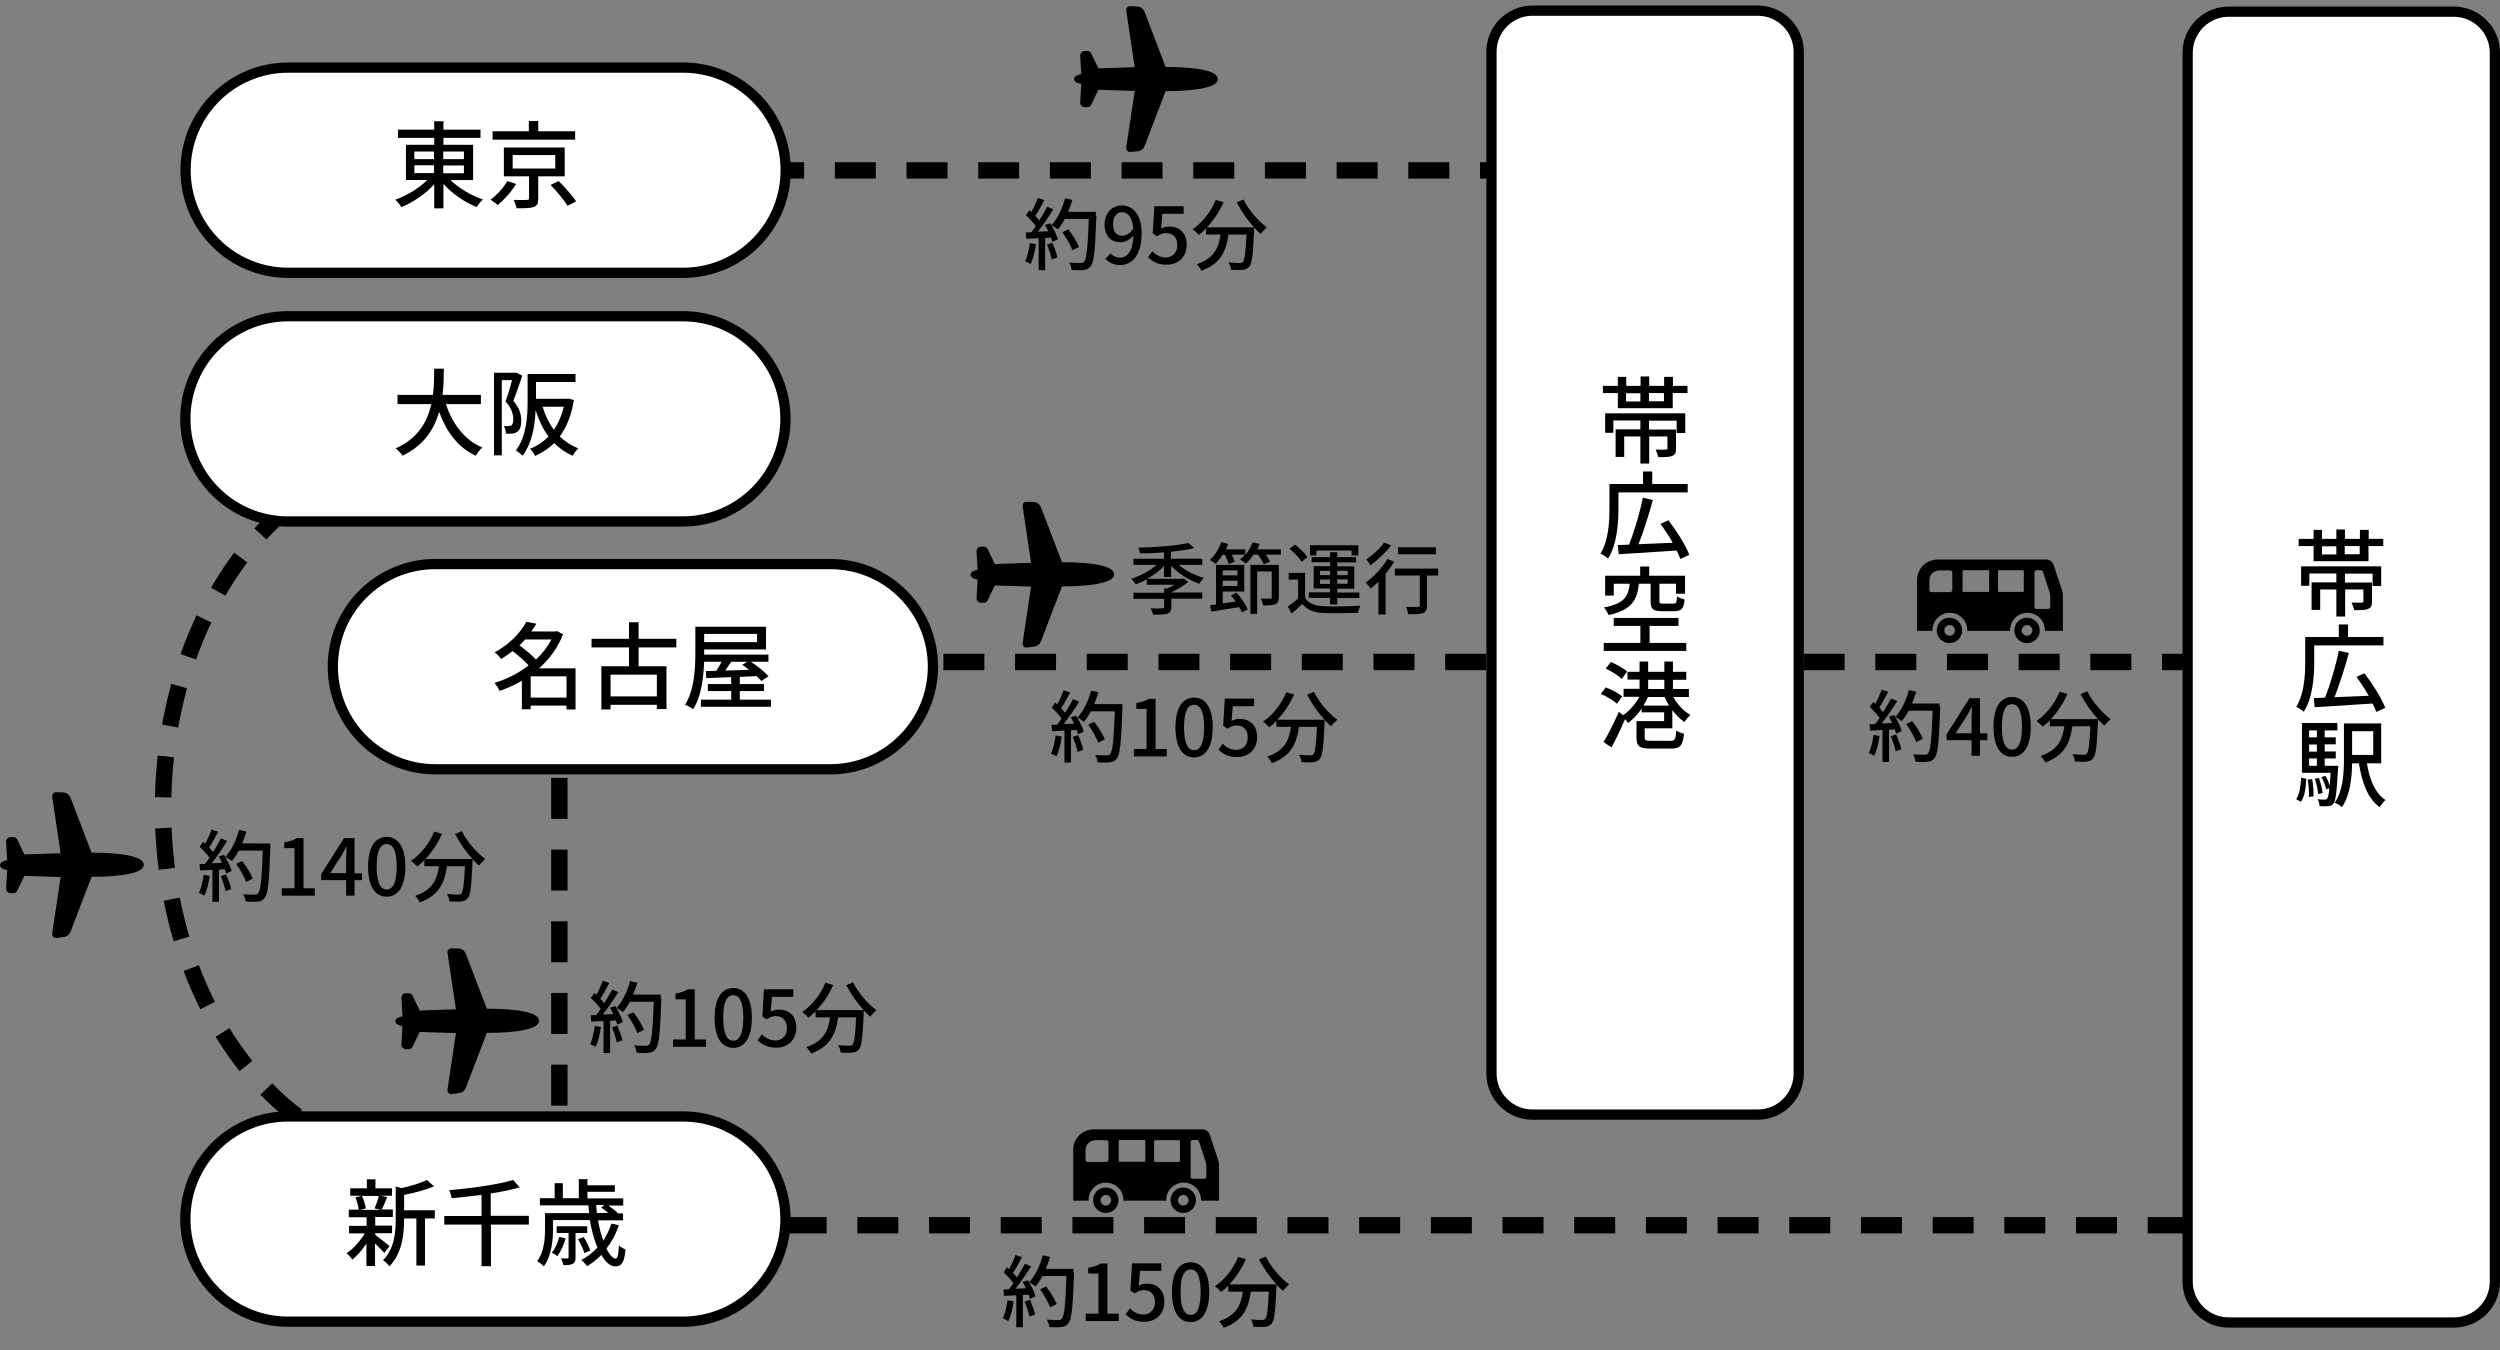 <svg xmlns="http://www.w3.org/2000/svg" xmlns:xlink="http://www.w3.org/1999/xlink" id="&#x30EC;&#x30A4;&#x30E4;&#x30FC;_1" x="0px" y="0px" width="1220.6px" height="659.3px" viewBox="0 0 1220.6 659.3" style="enable-background:new 0 0 1220.6 659.3;" xml:space="preserve"><rect x="0" y="0" width="1220.6" height="659.3" fill="#808080" stroke="none"/><style type="text/css">	.st0{fill:none;stroke:#000000;stroke-width:8;stroke-miterlimit:10;stroke-dasharray:20,15;}	.st1{clip-path:url(#SVGID_2_);fill:#FFFFFF;}	.st2{clip-path:url(#SVGID_2_);fill:none;stroke:#000000;stroke-width:5;stroke-miterlimit:10;}	.st3{clip-path:url(#SVGID_2_);fill:none;stroke:#000000;stroke-width:8;stroke-miterlimit:10;stroke-dasharray:20,15;}	.st4{clip-path:url(#SVGID_2_);}	.st5{clip-path:url(#SVGID_4_);}	.st6{clip-path:url(#SVGID_6_);}	.st7{clip-path:url(#SVGID_8_);}</style><line class="st0" x1="348.6" y1="598.2" x2="1126.6" y2="598.2"></line><line class="st0" x1="425.6" y1="323.2" x2="1141.6" y2="323.2"></line><g>	<defs>		<rect id="SVGID_1_" width="1220.6" height="659.3"></rect>	</defs>	<clipPath id="SVGID_2_">		<use xlink:href="#SVGID_1_" style="overflow:visible;"></use>	</clipPath>	<path class="st1" d="M1198.1,645.7h-110c-11,0-20-9-20-20v-600c0-11,9-20,20-20h110c11,0,20,9,20,20v600  C1218.1,636.8,1209.2,645.7,1198.1,645.7"></path>	<path class="st2" d="M1198.1,645.7h-110c-11,0-20-9-20-20v-600c0-11,9-20,20-20h110c11,0,20,9,20,20v600  C1218.1,636.8,1209.2,645.7,1198.1,645.7z"></path>	<line class="st3" x1="337.6" y1="83.2" x2="767.6" y2="83.2"></line>	<path class="st1" d="M333.5,133.2H140.7c-27.7,0-50.1-22.4-50.1-50.1v0C90.6,55.5,113,33,140.7,33h192.8  c27.7,0,50.1,22.4,50.1,50.1v0C383.6,110.8,361.2,133.2,333.5,133.2"></path>	<path class="st2" d="M333.5,133.2H140.7c-27.7,0-50.1-22.4-50.1-50.1v0C90.6,55.5,113,33,140.7,33h192.8  c27.7,0,50.1,22.4,50.1,50.1v0C383.6,110.8,361.2,133.2,333.5,133.2z"></path>	<path class="st1" d="M858.2,544.2h-110c-11,0-20-9-20-20v-499c0-11,9-20,20-20h110c11,0,20,9,20,20v499  C878.2,535.2,869.2,544.2,858.2,544.2"></path>	<path class="st2" d="M858.2,544.2h-110c-11,0-20-9-20-20v-499c0-11,9-20,20-20h110c11,0,20,9,20,20v499  C878.2,535.2,869.2,544.2,858.2,544.2z"></path>	<line class="st3" x1="273.1" y1="344.8" x2="273.1" y2="608.2"></line>	<path class="st1" d="M405.4,375.6H212.6c-27.7,0-50.1-22.4-50.1-50.1c0-27.7,22.4-50.1,50.1-50.1h192.8c27.7,0,50.1,22.4,50.1,50.1  C455.5,353.1,433,375.6,405.4,375.6"></path>	<path class="st2" d="M405.4,375.6H212.6c-27.7,0-50.1-22.4-50.1-50.1c0-27.7,22.4-50.1,50.1-50.1h192.8c27.7,0,50.1,22.4,50.1,50.1  C455.5,353.1,433,375.6,405.4,375.6z"></path>	<path class="st3" d="M206.1,223.2c-69.9,0-126.5,76.8-126.5,171.5s56.6,171.5,126.5,171.5c0.2,0,0.3,0,0.5,0"></path>	<path class="st1" d="M333.4,254.6H140.6c-27.7,0-50.1-22.4-50.1-50.1c0-27.7,22.4-50.1,50.1-50.1h192.8c27.7,0,50.1,22.4,50.1,50.1  C383.5,232.1,361,254.6,333.4,254.6"></path>	<path class="st2" d="M333.4,254.6H140.6c-27.7,0-50.1-22.4-50.1-50.1c0-27.7,22.4-50.1,50.1-50.1h192.8c27.7,0,50.1,22.4,50.1,50.1  C383.5,232.1,361,254.6,333.4,254.6z"></path>	<path class="st1" d="M333.4,645.3H140.6c-27.7,0-50.1-22.4-50.1-50.1c0-27.7,22.4-50.1,50.1-50.1h192.8c27.7,0,50.1,22.4,50.1,50.1  C383.5,622.9,361,645.3,333.4,645.3"></path>	<path class="st2" d="M333.4,645.3H140.6c-27.7,0-50.1-22.4-50.1-50.1c0-27.7,22.4-50.1,50.1-50.1h192.8c27.7,0,50.1,22.4,50.1,50.1  C383.5,622.9,361,645.3,333.4,645.3z"></path>	<path class="st4" d="M30.9,457.5c1.5-0.1,2.9-1,3.5-2.5l10.3-26.9c15.1,0,25.5-1.9,25.5-5.9s-10.4-5.9-25.5-5.9l-10.3-26.9  c-0.7-1.5-2-2.5-3.5-2.5l-3.6-0.1c-0.5,0-1.1,0.2-1.4,0.7c-0.4,0.5-0.5,1.1-0.4,1.6c0,0,3.1,21,4.1,27.5  c-11.4,0.3-17.7,0.6-17.7,0.6l-3.4-7.1c-0.3-0.8-1.1-1.4-2-1.4H5.2c-0.6,0-1.2,0.2-1.6,0.7c-0.4,0.4-0.6,1-0.6,1.6l0.5,9  c-2,0.3-3.5,1.2-3.5,2.4s1.5,2.1,3.5,2.4l-0.5,9c0,0.6,0.2,1.2,0.6,1.6c0.4,0.4,1,0.7,1.6,0.7h1.3c0.9,0,1.7-0.6,2-1.4l3.4-7.1  c0,0,6.3,0.3,17.7,0.6c-1,6.4-4.1,27.5-4.1,27.5c-0.1,0.6,0.1,1.2,0.4,1.6c0.4,0.5,0.9,0.7,1.4,0.7L30.9,457.5z"></path>	<path class="st4" d="M223.9,533.7c1.5-0.1,2.9-1,3.5-2.5l10.3-26.9c15.1,0,25.5-1.9,25.5-5.9c0-4.1-10.4-5.9-25.5-5.9l-10.3-26.9  c-0.7-1.5-2-2.5-3.5-2.5l-3.6-0.1c-0.5,0-1.1,0.2-1.4,0.7c-0.4,0.5-0.5,1.1-0.4,1.6c0,0,3.1,21,4.1,27.5  c-11.4,0.3-17.7,0.6-17.7,0.6l-3.4-7.1c-0.3-0.8-1.1-1.4-2-1.4h-1.3c-0.6,0-1.2,0.2-1.6,0.7c-0.4,0.4-0.6,1-0.6,1.6l0.5,9  c-2,0.3-3.5,1.2-3.5,2.4c0,1.1,1.5,2.1,3.5,2.4l-0.5,9c0,0.6,0.2,1.2,0.6,1.6c0.4,0.4,1,0.7,1.6,0.7h1.3c0.9,0,1.7-0.6,2-1.4  l3.4-7.1c0,0,6.3,0.3,17.7,0.6c-1,6.4-4.1,27.5-4.1,27.5c-0.1,0.6,0.1,1.2,0.4,1.6c0.4,0.5,0.9,0.7,1.4,0.7L223.9,533.7z"></path>	<path class="st4" d="M504.7,315.7c1.5-0.1,2.9-1,3.5-2.5l10.3-26.9c15.1,0,25.5-1.9,25.5-5.9c0-4.1-10.4-5.9-25.5-5.9l-10.3-26.9  c-0.7-1.5-2-2.5-3.5-2.5l-3.6-0.1c-0.5,0-1.1,0.2-1.4,0.7c-0.4,0.5-0.5,1.1-0.4,1.6c0,0,3.1,21,4.1,27.5  c-11.4,0.3-17.7,0.6-17.7,0.6l-3.4-7.1c-0.3-0.8-1.1-1.4-2-1.4H479c-0.6,0-1.2,0.2-1.6,0.7c-0.4,0.4-0.6,1-0.6,1.6l0.5,9  c-2,0.3-3.5,1.2-3.5,2.4c0,1.1,1.5,2.1,3.5,2.4l-0.5,9c0,0.6,0.2,1.2,0.6,1.6c0.4,0.4,1,0.7,1.6,0.7h1.3c0.9,0,1.7-0.6,2-1.4  l3.4-7.1c0,0,6.3,0.3,17.7,0.6c-1,6.4-4.1,27.5-4.1,27.5c-0.1,0.6,0.1,1.2,0.4,1.6c0.4,0.5,0.9,0.7,1.4,0.7L504.7,315.7z"></path>	<path class="st4" d="M555.3,73.9c1.5-0.1,2.9-1,3.5-2.5l10.3-26.9c15.1,0,25.5-1.9,25.5-5.9c0-4.1-10.4-5.9-25.5-5.9L558.8,5.7  c-0.7-1.5-2-2.5-3.5-2.5L551.7,3c-0.5,0-1.1,0.2-1.4,0.7c-0.4,0.5-0.5,1.1-0.4,1.6c0,0,3.1,21,4.1,27.5  c-11.4,0.3-17.7,0.6-17.7,0.6l-3.4-7.1c-0.3-0.8-1.1-1.4-2-1.4h-1.3c-0.6,0-1.2,0.2-1.6,0.7c-0.4,0.4-0.6,1-0.6,1.6l0.5,9  c-2,0.3-3.5,1.2-3.5,2.4c0,1.1,1.5,2.1,3.5,2.4l-0.5,9c0,0.6,0.2,1.2,0.6,1.6c0.4,0.4,1,0.7,1.6,0.7h1.3c0.9,0,1.7-0.5,2-1.4  l3.4-7.1c0,0,6.3,0.3,17.7,0.6c-1,6.4-4.1,27.5-4.1,27.5c-0.1,0.6,0.1,1.2,0.4,1.6c0.4,0.5,0.9,0.7,1.4,0.7L555.3,73.9z"></path></g><g>	<path d="M505.8,119.2c-0.5,3.6-1.4,7.3-2.6,9.7c-0.6-0.4-2-1.1-2.7-1.3c1.1-2.3,1.9-5.7,2.3-8.9L505.8,119.2z M512.8,109  c1.6,2.5,3.1,5.7,3.7,7.8l-2.7,1.3c-0.2-0.6-0.4-1.3-0.7-2.1l-2.8,0.2v15.7h-3.2v-15.6c-2.2,0.1-4.2,0.2-6,0.3l-0.3-3.1l2.7-0.1  c0.7-0.9,1.5-1.9,2.2-3c-1.2-1.7-3.1-3.7-4.8-5.4l1.7-2.4c0.3,0.3,0.7,0.6,1,0.9c1.2-2.1,2.4-4.9,3.1-6.9l3.2,1.1  c-1.4,2.6-3,5.6-4.4,7.7c0.7,0.8,1.4,1.5,1.9,2.2c1.5-2.3,2.9-4.7,3.9-6.7l3,1.3c-2.2,3.5-5,7.7-7.6,10.9l5.1-0.2  c-0.5-1.1-1-2.1-1.6-3.1L512.8,109z M513.8,118.5c1,2.3,2.1,5.3,2.5,7.2l-2.8,1c-0.3-2-1.4-5-2.3-7.3L513.8,118.5z M535.3,105.2  c-0.6,16.9-1.1,22.8-2.8,24.8c-0.9,1.3-1.9,1.6-3.4,1.8c-1.3,0.2-3.6,0.2-5.9,0c-0.1-1-0.5-2.6-1.2-3.6c2.5,0.2,4.8,0.2,5.7,0.2  c0.8,0,1.2-0.2,1.6-0.6c1.2-1.2,1.8-6.9,2.3-20.9h-11.7c-1,1.9-2.2,3.7-3.4,5.1c-0.7-0.6-2.3-1.6-3.1-2.1c2.9-3.1,5.3-8.1,6.6-13.1  l3.6,0.8c-0.6,2-1.3,4-2.1,5.8h13.5V105.2z M523.6,122.2c-0.8-2.3-2.9-6-4.9-8.8l2.9-1.4c2.1,2.6,4.3,6.2,5.2,8.6L523.6,122.2z"></path>	<path d="M542.2,123.7c1.1,1.3,2.8,2.1,4.6,2.1c3.4,0,6.3-2.8,6.6-10.8c-1.6,2-4.1,3.3-6.2,3.3c-4.7,0-7.9-2.9-7.9-8.8  c0-5.6,3.8-9.2,8.4-9.2c5.4,0,9.7,4.4,9.7,13.6c0,11.1-5,15.5-10.5,15.5c-3.2,0-5.5-1.3-7.2-3L542.2,123.7z M553.3,111.7  c-0.4-5.5-2.5-8.1-5.6-8.1c-2.4,0-4.3,2.2-4.3,5.8c0,3.6,1.6,5.7,4.5,5.7C549.7,115.1,551.6,114.1,553.3,111.7z"></path>	<path d="M560.5,125.6l2.1-2.9c1.6,1.6,3.6,3,6.6,3c3.2,0,5.6-2.3,5.6-6s-2.1-5.9-5.4-5.9c-1.8,0-2.9,0.5-4.5,1.6l-2.1-1.4l0.8-13.3  h14.3v3.7h-10.4l-0.6,7.2c1.2-0.6,2.3-1,3.9-1c4.7,0,8.6,2.8,8.6,8.9c0,6.2-4.5,9.7-9.5,9.7C565.3,129.4,562.5,127.6,560.5,125.6z"></path>	<path d="M607.1,97.4c2.4,5,7.3,10.6,11.4,13.6c-0.9,0.8-2.3,2.2-3,3.2c-1-0.9-2.1-1.9-3.2-3.1c0,0.3,0,1.1,0,1.5  c-0.5,11.6-1,16-2.3,17.5c-0.9,1.1-1.8,1.4-3.1,1.6c-1.3,0.2-3.6,0.1-5.9,0c0-1.1-0.5-2.6-1.2-3.6c2.3,0.2,4.5,0.3,5.4,0.3  c0.8,0,1.2-0.1,1.6-0.5c0.9-0.9,1.4-4.5,1.8-13.4h-8.8c-1,7.4-3.4,14.1-13.2,17.7c-0.4-0.9-1.5-2.4-2.3-3.2  c8.8-2.9,10.8-8.5,11.6-14.5h-7.1v-2.9c-1.1,1.1-2.3,2.2-3.5,3.1c-0.6-0.8-2.2-2.2-3-2.8c4.7-3.2,8.9-8.4,11.3-14.3l3.8,1.1  c-2,4.6-4.9,8.9-8.1,12.3h23c-3.2-3.5-6.3-7.9-8.5-12.2L607.1,97.4z"></path></g><g>	<path d="M102.4,427.6c-0.5,3.6-1.4,7.3-2.6,9.7c-0.6-0.4-2-1.1-2.7-1.3c1.1-2.3,1.9-5.7,2.3-8.9L102.4,427.6z M109.4,417.4  c1.6,2.5,3.1,5.7,3.7,7.8l-2.7,1.3c-0.2-0.6-0.4-1.3-0.7-2.1l-2.8,0.2v15.7h-3.2v-15.6c-2.2,0.1-4.2,0.2-6,0.3l-0.3-3.1l2.7-0.1  c0.7-0.9,1.5-1.9,2.2-3c-1.2-1.7-3.1-3.7-4.8-5.4l1.7-2.4c0.3,0.3,0.7,0.6,1,0.9c1.2-2.1,2.4-4.9,3.1-6.9l3.2,1.1  c-1.4,2.6-3,5.6-4.4,7.7c0.7,0.8,1.4,1.5,1.9,2.2c1.5-2.3,2.9-4.7,3.9-6.7l3,1.3c-2.2,3.5-5,7.7-7.6,10.9l5.1-0.2  c-0.5-1.1-1-2.1-1.6-3.1L109.4,417.4z M110.4,426.9c1,2.3,2.1,5.3,2.5,7.2l-2.8,1c-0.3-2-1.4-5-2.3-7.3L110.4,426.9z M132,413.6  c-0.6,16.9-1.1,22.8-2.8,24.8c-0.9,1.3-1.9,1.6-3.4,1.8c-1.3,0.2-3.6,0.2-5.9,0c-0.1-1-0.5-2.6-1.2-3.6c2.5,0.2,4.8,0.2,5.7,0.2  c0.8,0,1.2-0.2,1.6-0.6c1.2-1.2,1.8-6.9,2.3-20.9h-11.7c-1,1.9-2.2,3.7-3.4,5.1c-0.7-0.6-2.3-1.6-3.1-2.1c2.9-3.1,5.3-8.1,6.6-13.1  l3.6,0.8c-0.6,2-1.3,4-2.1,5.8H132V413.6z M120.2,430.6c-0.8-2.3-2.9-6-4.9-8.8l2.9-1.4c2.1,2.6,4.3,6.2,5.2,8.6L120.2,430.6z"></path>	<path d="M137.6,433.7h6.2v-19.6h-5v-2.8c2.6-0.5,4.5-1.1,6.1-2.1h3.3v24.5h5.5v3.6h-16.1V433.7z"></path>	<path d="M176.7,429.7h-3.6v7.6H169v-7.6h-12.2v-2.9l11.2-17.6h5.1v17.2h3.6V429.7z M169,426.3v-7.4c0-1.5,0.2-3.9,0.2-5.4h-0.2  c-0.7,1.4-1.5,2.9-2.3,4.3l-5.5,8.5H169z"></path>	<path d="M179.7,423.1c0-9.7,3.6-14.5,9.1-14.5c5.5,0,9.1,4.8,9.1,14.5c0,9.8-3.6,14.7-9.1,14.7  C183.2,437.8,179.7,432.9,179.7,423.1z M193.7,423.1c0-8.1-2-11-4.9-11s-4.9,2.9-4.9,11c0,8.1,2,11.2,4.9,11.2  S193.7,431.2,193.7,423.1z"></path>	<path d="M225.5,405.8c2.4,5,7.3,10.6,11.4,13.6c-0.9,0.8-2.3,2.2-3,3.2c-1-0.9-2.1-1.9-3.2-3.1c0,0.3,0,1.1,0,1.5  c-0.5,11.6-1,16-2.3,17.5c-0.9,1.1-1.8,1.4-3.1,1.6c-1.3,0.2-3.6,0.1-5.9,0c0-1.1-0.5-2.6-1.2-3.6c2.3,0.2,4.5,0.3,5.4,0.3  c0.8,0,1.2-0.1,1.6-0.5c0.9-0.9,1.4-4.5,1.8-13.4h-8.8c-1,7.4-3.4,14.1-13.2,17.7c-0.4-0.9-1.5-2.4-2.3-3.2  c8.8-2.9,10.8-8.5,11.6-14.5h-7.1v-2.9c-1.1,1.1-2.3,2.2-3.5,3.1c-0.6-0.8-2.2-2.2-3-2.8c4.7-3.2,8.9-8.4,11.3-14.3l3.8,1.1  c-2,4.6-4.9,8.9-8.1,12.3h23c-3.2-3.5-6.3-7.9-8.5-12.2L225.5,405.8z"></path></g><g>	<path d="M293.4,501.4c-0.5,3.6-1.4,7.3-2.6,9.7c-0.6-0.4-2-1.1-2.7-1.3c1.1-2.3,1.9-5.7,2.3-8.9L293.4,501.4z M300.4,491.2  c1.6,2.5,3.1,5.7,3.7,7.8l-2.7,1.3c-0.2-0.6-0.4-1.3-0.7-2.1l-2.8,0.2v15.7h-3.2v-15.6c-2.2,0.1-4.2,0.2-6,0.3l-0.3-3.1l2.7-0.1  c0.7-0.9,1.5-1.9,2.2-3c-1.2-1.7-3.1-3.7-4.8-5.4l1.7-2.4c0.3,0.3,0.7,0.6,1,0.9c1.2-2.1,2.4-4.9,3.1-6.9l3.2,1.1  c-1.4,2.6-3,5.6-4.4,7.7c0.7,0.8,1.4,1.5,1.9,2.2c1.5-2.3,2.9-4.7,3.9-6.7l3,1.3c-2.2,3.5-5,7.7-7.6,10.9l5.1-0.2  c-0.5-1.1-1-2.1-1.6-3.1L300.4,491.2z M301.4,500.7c1,2.3,2.1,5.3,2.5,7.2l-2.8,1c-0.3-2-1.4-5-2.3-7.3L301.4,500.7z M322.9,487.4  c-0.6,16.9-1.1,22.8-2.8,24.8c-0.9,1.3-1.9,1.6-3.4,1.8c-1.3,0.2-3.6,0.2-5.9,0c-0.1-1-0.5-2.6-1.2-3.6c2.5,0.2,4.8,0.2,5.7,0.2  c0.8,0,1.2-0.2,1.6-0.6c1.2-1.2,1.8-6.9,2.3-20.9h-11.7c-1,1.9-2.2,3.7-3.4,5.1c-0.7-0.6-2.3-1.6-3.1-2.1c2.9-3.1,5.3-8.1,6.6-13.1  l3.6,0.8c-0.6,2-1.3,4-2.1,5.8h13.5V487.4z M311.2,504.4c-0.8-2.3-2.9-6-4.9-8.8l2.9-1.4c2.1,2.6,4.3,6.2,5.2,8.6L311.2,504.4z"></path>	<path d="M328.6,507.5h6.2v-19.6h-5v-2.8c2.6-0.5,4.5-1.1,6.1-2.1h3.3v24.5h5.5v3.6h-16.1V507.5z"></path>	<path d="M348.9,496.9c0-9.7,3.6-14.5,9.1-14.5c5.5,0,9.1,4.8,9.1,14.5c0,9.8-3.6,14.7-9.1,14.7  C352.4,511.6,348.9,506.7,348.9,496.9z M362.9,496.9c0-8.1-2-11-4.9-11s-4.9,2.9-4.9,11c0,8.1,2,11.2,4.9,11.2  S362.9,505.1,362.9,496.9z"></path>	<path d="M369.9,507.9l2.1-2.9c1.6,1.6,3.6,3,6.6,3c3.2,0,5.6-2.3,5.6-6c0-3.7-2.1-5.9-5.4-5.9c-1.8,0-2.9,0.5-4.5,1.6l-2.1-1.4  L373,483h14.3v3.7h-10.4l-0.6,7.2c1.2-0.6,2.3-1,3.9-1c4.7,0,8.6,2.8,8.6,8.9c0,6.2-4.5,9.7-9.5,9.7  C374.7,511.6,371.9,509.8,369.9,507.9z"></path>	<path d="M416.5,479.6c2.4,5,7.3,10.6,11.4,13.6c-0.9,0.8-2.3,2.2-3,3.2c-1-0.9-2.1-1.9-3.2-3.1c0,0.3,0,1.1,0,1.5  c-0.5,11.6-1,16-2.3,17.5c-0.9,1.1-1.8,1.4-3.1,1.6c-1.3,0.2-3.6,0.1-5.9,0c0-1.1-0.5-2.6-1.2-3.6c2.3,0.2,4.5,0.3,5.4,0.3  c0.8,0,1.2-0.1,1.6-0.5c0.9-0.9,1.4-4.5,1.8-13.4h-8.8c-1,7.4-3.4,14.1-13.2,17.7c-0.4-0.9-1.5-2.4-2.3-3.2  c8.8-2.9,10.8-8.5,11.6-14.5h-7.1v-2.9c-1.1,1.1-2.3,2.2-3.5,3.1c-0.6-0.8-2.2-2.2-3-2.8c4.7-3.2,8.9-8.4,11.3-14.3l3.8,1.1  c-2,4.6-4.9,8.9-8.1,12.3h23c-3.2-3.5-6.3-7.9-8.5-12.2L416.5,479.6z"></path></g><g>	<path d="M518.4,359.6c-0.5,3.6-1.4,7.3-2.6,9.7c-0.6-0.4-2-1.1-2.7-1.3c1.1-2.3,1.9-5.7,2.3-8.9L518.4,359.6z M525.4,349.4  c1.6,2.5,3.1,5.7,3.7,7.8l-2.7,1.3c-0.2-0.6-0.4-1.3-0.7-2.1l-2.8,0.2v15.7h-3.2v-15.6c-2.2,0.1-4.2,0.2-6,0.3l-0.3-3.1l2.7-0.1  c0.7-0.9,1.5-1.9,2.2-3c-1.2-1.7-3.1-3.7-4.8-5.4l1.7-2.4c0.3,0.3,0.7,0.6,1,0.9c1.2-2.1,2.4-4.9,3.1-6.9l3.2,1.1  c-1.4,2.6-3,5.6-4.4,7.7c0.7,0.8,1.4,1.5,1.9,2.2c1.5-2.3,2.9-4.7,3.9-6.7l3,1.3c-2.2,3.5-5,7.7-7.6,10.9l5.1-0.2  c-0.5-1.1-1-2.1-1.6-3.1L525.4,349.4z M526.4,358.9c1,2.3,2.1,5.3,2.5,7.2l-2.8,1c-0.3-2-1.4-5-2.3-7.3L526.4,358.9z M548,345.6  c-0.6,16.9-1.1,22.8-2.8,24.8c-0.9,1.3-1.9,1.6-3.4,1.8c-1.3,0.2-3.6,0.2-5.9,0c-0.1-1-0.5-2.6-1.2-3.6c2.5,0.2,4.8,0.2,5.7,0.2  c0.8,0,1.2-0.2,1.6-0.6c1.2-1.2,1.8-6.9,2.3-20.9h-11.7c-1,1.9-2.2,3.7-3.4,5.1c-0.7-0.6-2.3-1.6-3.1-2.1c2.9-3.1,5.3-8.1,6.6-13.1  l3.6,0.8c-0.6,2-1.3,4-2.1,5.8H548V345.6z M536.2,362.6c-0.8-2.3-2.9-6-4.9-8.8l2.9-1.4c2.1,2.6,4.3,6.2,5.2,8.6L536.2,362.6z"></path>	<path d="M553.6,365.7h6.2v-19.6h-5v-2.8c2.6-0.5,4.5-1.1,6.1-2.1h3.3v24.5h5.5v3.6h-16.1V365.7z"></path>	<path d="M573.9,355.1c0-9.7,3.6-14.5,9.1-14.5c5.5,0,9.1,4.8,9.1,14.5c0,9.8-3.6,14.7-9.1,14.7  C577.4,369.8,573.9,364.9,573.9,355.1z M587.9,355.1c0-8.1-2-11-4.9-11s-4.9,2.9-4.9,11c0,8.1,2,11.2,4.9,11.2  S587.9,363.2,587.9,355.1z"></path>	<path d="M594.9,366l2.1-2.9c1.6,1.6,3.6,3,6.6,3c3.2,0,5.6-2.3,5.6-6c0-3.7-2.1-5.9-5.4-5.9c-1.8,0-2.9,0.5-4.5,1.6l-2.1-1.4  l0.8-13.3h14.3v3.7h-10.4l-0.6,7.2c1.2-0.6,2.3-1,3.9-1c4.7,0,8.6,2.8,8.6,8.9c0,6.2-4.5,9.7-9.5,9.7  C599.7,369.8,596.9,368,594.9,366z"></path>	<path d="M641.5,337.8c2.4,5,7.3,10.6,11.4,13.6c-0.9,0.8-2.3,2.2-3,3.2c-1-0.9-2.1-1.9-3.2-3.1c0,0.3,0,1.1,0,1.5  c-0.5,11.6-1,16-2.3,17.5c-0.9,1.1-1.8,1.4-3.1,1.6c-1.3,0.2-3.6,0.1-5.9,0c0-1.1-0.5-2.6-1.2-3.6c2.3,0.2,4.5,0.3,5.4,0.3  c0.8,0,1.2-0.1,1.6-0.5c0.9-0.9,1.4-4.5,1.8-13.4h-8.8c-1,7.4-3.4,14.1-13.2,17.7c-0.4-0.9-1.5-2.4-2.3-3.2  c8.8-2.9,10.8-8.5,11.6-14.5h-7.1v-2.9c-1.1,1.1-2.3,2.2-3.5,3.1c-0.6-0.8-2.2-2.2-3-2.8c4.7-3.2,8.9-8.4,11.3-14.3l3.8,1.1  c-2,4.6-4.9,8.9-8.1,12.3h23c-3.2-3.5-6.3-7.9-8.5-12.2L641.5,337.8z"></path></g><g>	<defs>		<rect id="SVGID_3_" width="1220.6" height="659.3"></rect>	</defs>	<clipPath id="SVGID_4_">		<use xlink:href="#SVGID_3_" style="overflow:visible;"></use>	</clipPath>	<g class="st5">		<path d="M494.9,635.3c-0.5,3.6-1.4,7.3-2.6,9.7c-0.6-0.4-2-1.1-2.7-1.3c1.1-2.3,1.9-5.7,2.3-8.9L494.9,635.3z M501.9,625.1   c1.6,2.5,3.1,5.7,3.7,7.8l-2.7,1.3c-0.2-0.6-0.4-1.3-0.7-2.1l-2.8,0.2V648h-3.2v-15.6c-2.2,0.1-4.2,0.2-6,0.3l-0.3-3.1l2.7-0.1   c0.7-0.9,1.5-1.9,2.2-3c-1.2-1.7-3.1-3.7-4.8-5.4l1.7-2.4c0.3,0.3,0.7,0.6,1,0.9c1.2-2.1,2.4-4.9,3.1-6.9l3.2,1.1   c-1.4,2.6-3,5.6-4.4,7.7c0.7,0.8,1.4,1.5,1.9,2.2c1.5-2.3,2.9-4.7,3.9-6.7l3,1.3c-2.2,3.5-5,7.7-7.6,10.9l5.1-0.2   c-0.5-1.1-1-2.1-1.6-3.1L501.9,625.1z M502.9,634.6c1,2.3,2.1,5.3,2.5,7.2l-2.8,1c-0.3-2-1.4-5-2.3-7.3L502.9,634.6z M524.4,621.3   c-0.6,16.9-1.1,22.8-2.8,24.8c-0.9,1.3-1.9,1.6-3.4,1.8c-1.3,0.2-3.6,0.2-5.9,0c-0.1-1-0.5-2.6-1.2-3.6c2.5,0.2,4.8,0.2,5.7,0.2   c0.8,0,1.2-0.2,1.6-0.6c1.2-1.2,1.8-6.9,2.3-20.9h-11.7c-1,1.9-2.2,3.7-3.4,5.1c-0.7-0.6-2.3-1.6-3.1-2.1   c2.9-3.1,5.3-8.1,6.6-13.1l3.6,0.8c-0.6,2-1.3,4-2.1,5.8h13.5V621.3z M512.7,638.3c-0.8-2.3-2.9-6-4.9-8.8l2.9-1.4   c2.1,2.6,4.3,6.2,5.2,8.6L512.7,638.3z"></path>		<path d="M530.1,641.4h6.2v-19.6h-5V619c2.6-0.5,4.5-1.1,6.1-2.1h3.3v24.5h5.5v3.6h-16.1V641.4z"></path>		<path d="M549.6,641.7l2.1-2.9c1.6,1.6,3.6,3,6.6,3c3.2,0,5.6-2.3,5.6-6c0-3.7-2.1-5.9-5.4-5.9c-1.8,0-2.9,0.5-4.5,1.6l-2.1-1.4   l0.8-13.3H567v3.7h-10.4l-0.6,7.2c1.2-0.6,2.3-1,3.9-1c4.7,0,8.6,2.8,8.6,8.9c0,6.2-4.5,9.7-9.5,9.7   C554.4,645.5,551.6,643.7,549.6,641.7z"></path>		<path d="M572.2,630.8c0-9.7,3.6-14.5,9.1-14.5c5.5,0,9.1,4.8,9.1,14.5c0,9.8-3.6,14.7-9.1,14.7   C575.7,645.5,572.2,640.6,572.2,630.8z M586.2,630.8c0-8.1-2-11-4.9-11s-4.9,2.9-4.9,11c0,8.1,2,11.2,4.9,11.2   S586.2,638.9,586.2,630.8z"></path>		<path d="M618,613.5c2.4,5,7.3,10.6,11.4,13.6c-0.9,0.8-2.3,2.2-3,3.2c-1-0.9-2.1-1.9-3.2-3.1c0,0.3,0,1.1,0,1.5   c-0.5,11.6-1,16-2.3,17.5c-0.9,1.1-1.8,1.4-3.1,1.6c-1.3,0.2-3.6,0.1-5.9,0c0-1.1-0.5-2.6-1.2-3.6c2.3,0.2,4.5,0.3,5.4,0.3   c0.8,0,1.2-0.1,1.6-0.5c0.9-0.9,1.4-4.5,1.8-13.4h-8.8c-1,7.4-3.4,14.1-13.2,17.7c-0.4-0.9-1.5-2.4-2.3-3.2   c8.8-2.9,10.8-8.5,11.6-14.5h-7.1v-2.9c-1.1,1.1-2.3,2.2-3.5,3.1c-0.6-0.8-2.2-2.2-3-2.8c4.7-3.2,8.9-8.4,11.3-14.3l3.8,1.1   c-2,4.6-4.9,8.9-8.1,12.3h23c-3.2-3.5-6.3-7.9-8.5-12.2L618,613.5z"></path>	</g></g><g>	<path d="M917.7,359.3c-0.5,3.6-1.4,7.3-2.6,9.7c-0.6-0.4-2-1.1-2.7-1.3c1.1-2.3,1.9-5.7,2.3-8.9L917.7,359.3z M924.8,349.1  c1.6,2.5,3.1,5.7,3.7,7.8l-2.7,1.3c-0.2-0.6-0.4-1.3-0.7-2.1l-2.8,0.2V372h-3.2v-15.6c-2.2,0.1-4.2,0.2-6,0.3l-0.3-3.1l2.7-0.1  c0.7-0.9,1.5-1.9,2.2-3c-1.2-1.7-3.1-3.7-4.8-5.4l1.7-2.4c0.3,0.3,0.7,0.6,1,0.9c1.2-2.1,2.4-4.9,3.1-6.9l3.2,1.1  c-1.4,2.6-3,5.6-4.4,7.7c0.7,0.8,1.4,1.5,1.9,2.2c1.5-2.3,2.9-4.7,3.9-6.7l3,1.3c-2.2,3.5-5,7.7-7.6,10.9l5.1-0.2  c-0.5-1.1-1-2.1-1.6-3.1L924.8,349.1z M925.8,358.6c1,2.3,2.1,5.3,2.5,7.2l-2.8,1c-0.3-2-1.4-5-2.3-7.3L925.8,358.6z M947.3,345.3  c-0.6,16.9-1.1,22.8-2.8,24.8c-0.9,1.3-1.9,1.6-3.4,1.8c-1.3,0.2-3.6,0.2-5.9,0c-0.1-1-0.5-2.6-1.2-3.6c2.5,0.2,4.8,0.2,5.7,0.2  c0.8,0,1.2-0.2,1.6-0.6c1.2-1.2,1.8-6.9,2.3-20.9h-11.7c-1,1.9-2.2,3.7-3.4,5.1c-0.7-0.6-2.3-1.6-3.1-2.1c2.9-3.1,5.3-8.1,6.6-13.1  l3.6,0.8c-0.6,2-1.3,4-2.1,5.8h13.5V345.3z M935.6,362.3c-0.8-2.3-2.9-6-4.9-8.8l2.9-1.4c2.1,2.6,4.3,6.2,5.2,8.6L935.6,362.3z"></path>	<path d="M970.3,361.4h-3.6v7.6h-4.1v-7.6h-12.2v-2.9l11.2-17.6h5.1V358h3.6V361.4z M962.6,358v-7.4c0-1.5,0.2-3.9,0.2-5.4h-0.2  c-0.7,1.4-1.5,2.9-2.3,4.3l-5.5,8.5H962.6z"></path>	<path d="M973.3,354.8c0-9.7,3.6-14.5,9.1-14.5c5.5,0,9.1,4.8,9.1,14.5c0,9.8-3.6,14.7-9.1,14.7  C976.8,369.5,973.3,364.6,973.3,354.8z M987.2,354.8c0-8.1-2-11-4.9-11c-2.9,0-4.9,2.9-4.9,11c0,8.1,2,11.2,4.9,11.2  C985.2,366,987.2,362.9,987.2,354.8z"></path>	<path d="M1019.1,337.5c2.4,5,7.3,10.6,11.4,13.6c-0.9,0.8-2.3,2.2-3,3.2c-1-0.9-2.1-1.9-3.2-3.1c0,0.3,0,1.1,0,1.5  c-0.5,11.6-1,16-2.3,17.5c-0.9,1.1-1.8,1.4-3.1,1.6c-1.3,0.2-3.6,0.1-5.9,0c0-1.1-0.5-2.6-1.2-3.6c2.3,0.2,4.5,0.3,5.4,0.3  c0.8,0,1.2-0.1,1.6-0.5c0.9-0.9,1.4-4.5,1.8-13.4h-8.8c-1,7.4-3.4,14.1-13.2,17.7c-0.4-0.9-1.5-2.4-2.3-3.2  c8.8-2.9,10.8-8.5,11.6-14.5h-7.1v-2.9c-1.1,1.1-2.3,2.2-3.5,3.1c-0.6-0.8-2.2-2.2-3-2.8c4.7-3.2,8.9-8.4,11.3-14.3l3.8,1.1  c-2,4.6-4.9,8.9-8.1,12.3h23c-3.2-3.5-6.3-7.9-8.5-12.2L1019.1,337.5z"></path></g><g>	<path d="M568.3,281.6v-5.2c-2.2,2.4-5.2,4.5-8.2,6.2h17.1l0.8-0.2l2.1,1.8c-2.3,1.8-5.4,3.7-8.3,5v0.1H587v3h-15.1v4.1  c0,1.8-0.5,2.7-1.9,3.2c-1.5,0.5-3.7,0.5-7,0.5c-0.2-0.9-0.8-2.3-1.3-3.1c2.5,0.1,5.1,0.1,5.8,0c0.7,0,0.9-0.2,0.9-0.7v-3.9h-15v-3  h15v-2.1h1.6c1.1-0.5,2.3-1.1,3.4-1.8h-13.5v-2.6c-1.8,1-3.6,1.8-5.4,2.4c-0.5-0.8-1.5-2.1-2.2-2.7c4.4-1.4,9.1-3.9,12.4-6.8h-11.3  v-3h14.9v-3.1c-3.9,0.3-8,0.5-11.7,0.5c-0.1-0.8-0.5-2.1-0.8-2.8c8.6-0.2,18.9-1,24.4-2.3l2.9,2.5c-3.2,0.8-7.1,1.3-11.4,1.8v3.4  H587v3h-11.5c3.2,2.8,8,5.1,12.3,6.4c-0.7,0.6-1.7,1.9-2.3,2.8c-4.9-1.7-10.2-5-13.7-8.7v5.4H568.3z"></path>	<path d="M625.4,268.1v2.7H618c0.9,1.2,1.7,2.5,2.1,3.5l-3.1,1.2c-0.5-1.3-1.6-3.1-2.8-4.7H612c-1.1,1.7-2.4,3.2-3.7,4.4  c-0.6-0.6-2.1-1.6-2.9-2c0.9-0.7,1.7-1.5,2.4-2.4h-6.4c0.6,1.2,1.2,2.4,1.5,3.4l-3,1.2c-0.3-1.2-1.1-3.1-1.9-4.6h-1  c-1.1,1.7-2.3,3.3-3.4,4.5c-0.7-0.5-2.1-1.5-2.9-1.9c2.4-2.1,4.4-5.4,5.6-8.7l3.4,0.9c-0.3,0.8-0.7,1.7-1.1,2.6h9.4v2.7  c1.5-1.8,2.8-3.9,3.6-6.1l3.4,0.8c-0.3,0.9-0.7,1.8-1.2,2.6H625.4z M603.7,289.3c2.3,2.5,4.5,5.9,5.5,8.2l-2.9,1.5  c-0.3-0.8-0.7-1.7-1.3-2.6c-4.8,0.8-9.8,1.6-13.6,2.2l-0.6-3.1l2.9-0.4v-19.3h13.8v13H597v5.8c2-0.3,4.1-0.6,6.3-0.9  c-0.8-1.1-1.5-2.1-2.3-3L603.7,289.3z M597,278.5v2.4h7.2v-2.4H597z M604.2,286.1v-2.6H597v2.6H604.2z M624.3,291.7  c0,1.8-0.3,2.7-1.6,3.3c-1.3,0.5-3.2,0.6-6,0.6c-0.2-1-0.6-2.4-1.1-3.3c2,0,4,0,4.6,0c0.6,0,0.7-0.2,0.7-0.6V279h-7.1v20.7h-3.3  v-23.9h13.9V291.7z"></path>	<path d="M637.3,292c1.6,2.6,4.7,3.8,8.9,4c4.3,0.2,13.2,0.1,18-0.3c-0.4,0.8-1,2.4-1.1,3.5c-4.4,0.2-12.5,0.3-16.9,0.1  c-4.7-0.2-8-1.5-10.4-4.4c-1.6,1.6-3.3,3.1-5.2,4.7l-1.8-3.5c1.5-1,3.4-2.5,5-3.9v-9.2h-4.6v-3.3h8V292z M635.5,274.3  c-1.1-1.9-3.6-4.5-5.9-6.4l2.7-2c2.2,1.7,4.9,4.2,6,6.1L635.5,274.3z M649.4,291.9H639v-2.7h10.4v-1.9h-8v-10.9h8v-1.9h-9V272h9  v-2.4h3.5v2.4h9.2v2.6h-9.2v1.9h8.3v10.9h-8.3v1.9h10.8v2.7h-10.8v3.1h-3.5V291.9z M642.7,271.2h-3.1v-5h23.6v5h-3.3v-2.4h-17.2  V271.2z M644.5,280.8h4.9v-2.1h-4.9V280.8z M649.4,285.1v-2.1h-4.9v2.1H649.4z M652.9,278.7v2.1h5.1v-2.1H652.9z M658,282.9h-5.1  v2.1h5.1V282.9z"></path>	<path d="M680.7,274.3c-1.2,1.9-2.6,3.9-4.2,5.8v19.9H673v-16c-1.3,1.3-2.6,2.4-3.8,3.4c-0.5-0.8-1.7-2.3-2.4-3  c3.9-2.8,8-7.1,10.6-11.5L680.7,274.3z M679.2,266.3c-2.6,3.4-6.6,7.2-10.1,9.7c-0.4-0.8-1.4-2.2-2-2.9c3.2-2.1,6.8-5.5,8.7-8.2  L679.2,266.3z M702.2,281h-5.5v14.7c0,2-0.5,3.1-1.9,3.6c-1.4,0.5-3.7,0.6-7.2,0.6c-0.2-1-0.6-2.5-1.1-3.6c2.4,0.1,5,0.1,5.7,0  c0.7,0,1-0.2,1-0.7V281H681v-3.4h21.2V281z M701.1,270.6h-18.5v-3.4h18.5V270.6z"></path></g><g>	<path d="M219.8,87.8c4.1,4,10.3,7.7,16,9.6c-1.1,0.9-2.4,2.6-3.1,3.7c-5.7-2.3-11.9-6.5-16.2-11.3v11.9h-4.5V90  c-4.3,4.7-10.3,8.8-16,11.1c-0.7-1.1-2-2.7-3-3.6c5.6-2,11.6-5.6,15.6-9.6h-10.4V70.7h13.8v-3.4h-17.7v-4h17.7v-4.1h4.5v4.1h18.1v4  h-18.1v3.4h14.5v17.2H219.8z M202.3,77.7h9.6V74h-9.6V77.7z M202.3,84.5h9.6v-3.8h-9.6V84.5z M216.4,74v3.7h10.1V74H216.4z   M226.5,80.8h-10.1v3.8h10.1V80.8z"></path>	<path d="M252,89.8c-2.2,3.7-5.8,7.7-9,10.3c-0.9-0.9-2.5-1.9-3.5-2.6c3.2-2.3,6.5-6.1,8.2-9.1L252,89.8z M280.8,68.2h-40.3v-4.1  h17.7v-5h4.6v5h18V68.2z M262.8,86.1V97c0,2.3-0.5,3.5-2.3,4.1s-4.5,0.6-8.3,0.6c-0.2-1.2-0.8-2.9-1.4-4.1c2.8,0.1,5.7,0.1,6.4,0  c0.8,0,1.1-0.2,1.1-0.8V86.1H246V72h29.7v14.1H262.8z M250.3,82.3h20.8v-6.6h-20.8V82.3z M272.8,88.4c2.9,3,6.7,7.1,8.5,9.9  l-4.2,2.2c-1.6-2.7-5.3-7.1-8.3-10.2L272.8,88.4z"></path></g><g>	<path d="M217.7,197.3c3.2,9.6,9,17.5,17.8,21.2c-1.1,0.9-2.5,2.7-3.2,4c-8.7-4-14.3-11.6-17.9-21.4c-2.4,8.4-7.4,16.4-17.9,21.4  c-0.7-1.2-2.1-2.7-3.3-3.6c11-4.8,15.5-13.2,17.4-21.6h-16.5v-4.5h17.3c0.6-4.6,0.5-9.1,0.6-12.8h4.7c0,3.8-0.1,8.2-0.6,12.8h18.7  v4.5H217.7z"></path>	<path d="M255,183.4c-1.3,3.9-2.9,8.7-4.4,12.3c3.2,3.7,3.9,6.9,3.9,9.6c0,2.6-0.6,4.6-1.9,5.5c-0.7,0.5-1.6,0.8-2.5,0.9  c-0.9,0.1-2,0.1-3.1,0c0-1.1-0.4-2.7-1-3.7c1,0.1,1.8,0.1,2.4,0c0.6,0,1-0.1,1.4-0.4c0.6-0.5,0.8-1.6,0.8-2.9  c0-2.3-0.7-5.3-3.8-8.7c1.2-3.1,2.4-7.2,3.2-10.4h-5v36.7h-3.8V182h10.2l0.6-0.1L255,183.4z M280.2,195.3  c-1.2,7.5-3.6,13.3-6.9,17.8c2.6,2.5,5.6,4.5,9.1,5.8c-0.9,0.8-2.2,2.5-2.8,3.6c-3.5-1.5-6.5-3.6-9-6.2c-2.7,2.7-5.8,4.7-9.3,6.3  c-0.5-1-1.7-2.7-2.5-3.5c3.4-1.3,6.4-3.3,9-6c-2.7-3.6-4.7-7.9-6.3-12.8c-0.3,7.3-1.7,16.2-6.4,22.2c-0.6-0.7-2.4-2.1-3.2-2.6  c5.2-6.9,5.7-16.7,5.7-24v-13.3H281v3.9h-19.3v8.2h15.1l0.8-0.1L280.2,195.3z M264.9,198.6c1.3,4.2,3.1,8,5.5,11.2  c2.2-3.1,3.8-6.9,4.9-11.2H264.9z"></path></g><g>	<path d="M281.1,346.4h-4.5v-1.9h-17.5v1.8h-4.3v-13.9c-3.5,2-7.1,3.7-10.9,4.9c-0.5-1.2-1.6-2.9-2.5-3.9c5.8-1.7,11.6-4.6,16.7-8.5  c-1.9-2.2-5.1-4.9-7.8-7c-1.8,1.3-3.7,2.7-5.7,3.9c-0.6-1.1-2-2.6-3.1-3.3c7.6-4.1,12.8-9.9,15.5-14.9l4.9,0.9  c-0.7,1.3-1.6,2.6-2.5,3.8h11.8l0.8-0.2l2.9,1.6c-2.6,6.6-6.7,12.2-11.7,16.6h17.8V346.4z M256.4,312.2c-0.9,1-1.8,2-2.8,2.9  c2.8,2,6,4.7,8.1,6.9c3.1-2.9,5.7-6.2,7.5-9.8H256.4z M276.6,340.6v-10.4h-17.5v10.4H276.6z"></path>	<path d="M311.8,316.1v9.2h13.6v20.9h-4.7v-2.1h-22.6v2.3h-4.5v-21.1h13.5v-9.2h-18.3v-4.2h18.3v-8.1h4.7v8.1h18.4v4.2H311.8z   M320.7,329.4h-22.6V340h22.6V329.4z"></path>	<path d="M376.4,341.6v3.5h-34.2v-3.5H357v-4.2h-11.4V334H357v-3.4l-12.2,0.5l-0.2-3.5c1.5,0,3.2,0,5.1-0.1c0.9-1.3,1.9-2.9,2.6-4.4  h-8.5c-0.3,7.5-1.3,16.8-5.4,23.2c-0.8-0.7-2.7-1.8-3.9-2.2c4.5-7.3,5-17.7,5-25.1v-13h34.5v11.1h-30.2v1.9v0.6h31.4v3.5h-8.6  c3.2,2.1,6.8,4.9,8.6,7.1l-3.5,2.3c-0.6-0.7-1.4-1.5-2.3-2.4l-8.2,0.4v3.5H373v3.4h-11.8v4.2H376.4z M343.8,309.5v4h25.8v-4H343.8z   M357,323.1c-1,1.4-1.9,2.9-2.9,4.3c3.7-0.1,7.6-0.2,11.6-0.4c-1.1-0.8-2.2-1.7-3.3-2.4l2.5-1.5H357z"></path></g><g>	<defs>		<rect id="SVGID_5_" width="1220.6" height="659.3"></rect>	</defs>	<clipPath id="SVGID_6_">		<use xlink:href="#SVGID_5_" style="overflow:visible;"></use>	</clipPath>	<g class="st6">		<path d="M187.6,611.7c-0.9-1.1-2.8-3-4.5-4.6v11h-4.2v-10.9c-2.1,3.1-4.5,5.9-6.9,7.8c-0.6-1-1.9-2.4-2.8-3.1   c3.2-2.1,6.6-5.9,8.9-9.7h-7.7v-3.7h8.6v-4.2h-8.7v-3.7h4.8c-0.1-1.7-0.8-4.1-1.6-6l3.2-0.8h-5.7v-3.6h8.1v-4.4h4.2v4.4h8.1v3.6   h-5.6l3.2,0.7c-0.9,2.2-1.8,4.5-2.6,6h5.4v3.7h-8.6v4.2h8.2v3.7h-8.2v0.8c1.7,1.2,5.9,4.6,7,5.5L187.6,611.7z M176.7,583.9   c0.9,1.9,1.7,4.4,1.9,6.1l-2.7,0.7h10.2l-3.2-0.7c0.7-1.7,1.6-4.2,2.1-6.1H176.7z M212.4,594.9h-4.9v23h-4.2v-23h-6v0.4   c0,6.9-0.8,16.5-7.2,23c-0.5-0.9-2.1-2.4-3.1-3c5.6-5.7,6.2-13.6,6.2-20v-16l2.9,0.8c4.5-1.1,9.5-2.5,12.3-4l3.5,3.1   c-4,1.8-9.6,3.2-14.6,4.2v7.5h15V594.9z"></path>		<path d="M258.3,597.9h-18.6v20.3h-4.6v-20.3h-18.2v-4.2h18.2v-10.3c-4.9,0.6-9.9,1.2-14.6,1.6c-0.1-1.2-0.7-2.9-1.2-3.9   c11.1-1,23.8-2.7,31.2-5l3.3,3.6c-4,1.2-9,2.2-14.2,3v10.9h18.6V597.9z"></path>		<path d="M302.1,598.2c-1.4,4.4-3.5,8.2-6,11.4c1.5,3.1,3.2,4.9,4.5,4.9c0.9,0,1.3-1.9,1.6-6.4c0.8,0.8,2.1,1.5,3.2,1.9   c-0.6,6.5-1.9,8.3-5,8.3c-2.4,0-4.8-2.1-6.8-5.6c-2.1,2.1-4.4,4-6.9,5.5c-0.6-0.8-2-2.3-2.9-3c3-1.6,5.7-3.7,7.9-6.1   c-1.6-3.8-2.9-8.4-3.7-13.4h-18v4.5c0,5.3-0.7,13-4.5,18.1c-0.6-0.7-2.4-2.1-3.2-2.6c3.4-4.6,3.8-10.9,3.8-15.6v-7.8h21.5   c-0.1-1.3-0.2-2.5-0.3-3.8h-23.7v-3.5h7.2v-7.3h4v7.3h7.8v-9.3h4.2v3h13.4v3.2h-13.4v3.2h17.5v3.5h-7.3c1.7,1.1,3.5,2.5,4.5,3.5   l-0.3,0.3h3v3.4h-12.2c0.6,3.7,1.5,7.1,2.6,9.9c1.6-2.5,2.9-5.2,3.9-8.3L302.1,598.2z M276.2,604.6c-0.9,3.2-2.5,6.5-4,8.7   c-0.6-0.5-1.9-1.3-2.8-1.7c1.7-2,2.9-4.8,3.6-7.7L276.2,604.6z M281,602v11.8c0,1.7-0.2,2.6-1.3,3.2c-1.1,0.6-2.6,0.7-4.6,0.7   c-0.2-1-0.7-2.4-1.2-3.3c1.4,0,2.6,0,3.1,0c0.5,0,0.6-0.1,0.6-0.6V602h-5.8v-3.3h14.9v3.3H281z M285.3,611.8   c-0.5-1.8-1.8-4.7-3.1-6.8l2.8-1c1.3,2,2.7,4.9,3.2,6.6L285.3,611.8z M291.1,588.4c0.1,1.3,0.2,2.6,0.3,3.8h5.6   c-1.1-0.9-2.3-1.9-3.5-2.6l1.6-1.3H291.1z"></path>	</g></g><path d="M790.2,248.2c0,7.1-0.7,17.7-5.1,24.5c-0.7-0.6-2.6-2-3.7-2.4c4-6.4,4.4-15.6,4.4-22.1v-11.9h16.4v-6.1h4.5v6.1H824v4.1 h-33.8V248.2z M789.5,343.6c-1.6-1.5-5.1-3.6-7.9-4.8l2.4-3.2c2.8,1.1,6.3,2.9,8,4.4L789.5,343.6z M823.9,188.4v3.5h-7.2v7.4h-26.8 v-7.4h-7.3v-3.5h7.3V184h4.1v4.4h7v-4.6h4.2v4.6h7.3V184h4.3v4.4H823.9z M817,340.3c1.9,3.6,5.1,7,8.4,8.8c-1,0.8-2.4,2.4-3,3.4 c-2.1-1.4-4.2-3.4-5.9-5.8v8.9H803v4.5c0,1.3,0.5,1.6,3.4,1.6h9.1c2.3,0,2.6-0.6,2.9-5c0.9,0.6,2.6,1.3,3.8,1.5 c-0.6,5.9-1.9,7.3-6.4,7.3h-9.7c-5.6,0-7.1-1.1-7.1-5.3v-8.1h13.5v-4.3h-11V346c-1.9,2.8-4.3,5.3-6.6,7c-0.4-0.6-0.9-1.2-1.5-1.9 c-1.9,4.6-4.4,9.7-6.6,13.8l-3.9-2.6c2.2-3.6,5.2-9.5,7.5-14.8l2.1,1.7c3-2.1,6-5.5,7.9-9h-7.7v-3.9h7.8v-4.5h-5.9V328h5.9v-5h4.2v5 h7.9v-5h4.2v5h6.5v3.9h-6.5v4.5h7.8v3.9H817z M823.3,313.9v3.9H783v-3.9h17.9v-8.3h-13v-3.9h31.6v3.9h-14.1v8.3H823.3z M800.2,285 c-0.9,8-3.5,12.8-14.8,15.3c-0.4-1.1-1.5-2.8-2.3-3.7c10-1.9,11.9-5.4,12.6-11.6h-7.8v5.8h-4.2v-9.7h17.1v-4.5h4.4v4.5h17.5v8.8 h-4.4V285h-8.1v8.4c0,1.2,0.3,1.3,1.8,1.3h5.1c1.3,0,1.5-0.5,1.7-3.5c0.9,0.6,2.6,1.2,3.7,1.5c-0.4,4.5-1.6,5.7-4.9,5.7h-6.2 c-4.5,0-5.5-1.1-5.5-5V285H800.2z M783.6,201.8h39.2v9.6h-4.2v-6h-13.5v4.3h13.2v9.3c0,1.9-0.4,3-1.9,3.6c-1.4,0.6-3.7,0.6-6.8,0.6 c-0.2-1.2-0.8-2.6-1.3-3.7c2.2,0.1,4.4,0,5,0c0.6,0,0.8-0.2,0.8-0.6v-5.8h-8.9v13.2h-4.3v-13.2h-7.9v10h-4.2v-13.5h12.1v-4.3h-13.2 v6h-4V201.8z M791.8,331.5c-1.6-1.6-5.1-3.8-7.8-5.1l2.5-3.2c2.7,1.2,6.3,3.1,7.9,4.7L791.8,331.5z M820.4,272.9 c-0.4-1.2-1-2.6-1.8-4.1c-10.3,0.7-21,1.3-28.3,1.8l-0.4-4.5c1.6,0,3.5-0.1,5.5-0.2c2.5-6.4,5.3-15.7,6.7-22.9l4.9,1.1 c-1.9,7.1-4.6,15.5-7,21.6c5.1-0.2,10.9-0.5,16.7-0.7c-1.8-3.2-3.9-6.4-6-9.2l3.9-1.8c4,5.2,8.4,12.2,10.2,16.9L820.4,272.9z  M793.9,196h7v-4h-7V196z M814.9,344.5c-0.8-1.3-1.6-2.8-2.2-4.2h-8.1c-0.6,1.4-1.3,2.8-2.2,4.2H814.9z M804.7,336.4h7.9v-4.5h-7.9 V336.4z M812.4,191.9h-7.3v4h7.3V191.9z"></path><g>	<defs>		<rect id="SVGID_7_" width="1220.6" height="659.3"></rect>	</defs>	<clipPath id="SVGID_8_">		<use xlink:href="#SVGID_7_" style="overflow:visible;"></use>	</clipPath>	<path class="st7" d="M1121.1,390.2c1.6-2.4,2.2-6.4,2.4-10.5l2.5,0.5c-0.2,4.3-0.7,8.7-2.6,11.3L1121.1,390.2z M1129.9,323  c0,7.1-0.7,17.7-5.1,24.5c-0.7-0.6-2.6-2-3.7-2.4c4-6.4,4.4-15.6,4.4-22.1V311h16.4v-6.1h4.5v6.1h17.3v4.1h-33.8V323z   M1163.6,263.1v3.5h-7.2v7.4h-26.8v-7.4h-7.3v-3.5h7.3v-4.4h4.1v4.4h7v-4.6h4.2v4.6h7.3v-4.4h4.3v4.4H1163.6z M1123.4,276.5h39.2  v9.6h-4.2v-6h-13.5v4.3h13.2v9.3c0,1.9-0.4,3-1.9,3.6c-1.4,0.6-3.7,0.6-6.8,0.6c-0.2-1.2-0.8-2.6-1.3-3.7c2.2,0.1,4.4,0,5,0  c0.6,0,0.8-0.2,0.8-0.6v-5.8h-8.9v13.2h-4.3v-13.2h-7.9v10h-4.2v-13.5h12.1v-4.3h-13.2v6h-4V276.5z M1141.6,373.9  c0,0,0,1.1-0.1,1.6c-0.6,11.2-1.1,15.4-2.2,16.8c-0.7,0.9-1.5,1.3-2.6,1.3c-1,0.1-2.6,0.1-4.2,0c0-1-0.4-2.5-0.9-3.4  c1.4,0.2,2.7,0.2,3.3,0.2c0.6,0,0.9-0.1,1.3-0.5c0.5-0.6,0.8-2,1.1-5.1l-1.5,0.6c-0.4-1.6-1.3-4.1-2.4-6l1.9-0.6  c0.9,1.4,1.7,3.2,2.2,4.7c0.1-1.7,0.3-3.7,0.4-6.2h-14v-24.3h17.3v3.6h-6.2v3.4h5.4v3.4h-5.4v3.5h5.4v3.4h-5.4v3.6H1141.6z   M1128.9,380.4c0.5,2.7,0.7,6.1,0.6,8.4l-2.2,0.3c0.1-2.3-0.1-5.8-0.6-8.5L1128.9,380.4z M1127.4,356.6v3.4h3.8v-3.4H1127.4z   M1131.2,363.5h-3.8v3.5h3.8V363.5z M1127.4,373.9h3.8v-3.6h-3.8V373.9z M1160.2,347.6c-0.4-1.2-1-2.6-1.8-4.1  c-10.3,0.7-21,1.3-28.3,1.8l-0.4-4.5c1.6,0,3.5-0.1,5.5-0.2c2.5-6.4,5.3-15.7,6.7-22.9l4.9,1.1c-1.9,7.1-4.6,15.5-7,21.6  c5.1-0.2,10.9-0.5,16.7-0.7c-1.8-3.2-3.9-6.4-6-9.2l3.9-1.8c4,5.2,8.4,12.2,10.2,16.9L1160.2,347.6z M1131.8,387.7  c-0.1-2-0.8-5.1-1.6-7.5l2-0.4c0.8,2.3,1.6,5.4,1.8,7.4L1131.8,387.7z M1133.7,270.7h7v-4h-7V270.7z M1155.6,372.6  c1.3,8,4,14.7,9.1,18c-0.9,0.7-2.2,2.4-2.8,3.5c-5.9-4.2-8.6-11.8-10.2-21.4h-3.3c-0.1,7-1,15.7-5,21.4c-0.7-0.7-2.5-1.8-3.5-2.2  c4.1-5.9,4.5-14.5,4.5-21.2v-17.5h18.2v19.5H1155.6z M1152.1,266.6h-7.3v4h7.3V266.6z M1148.4,357v11.6h10.3V357H1148.4z"></path>	<path class="st7" d="M524,561.3v24.9h7.5c0-0.1,0-0.2,0-0.3c0-4.7,3.8-8.5,8.5-8.5c4.7,0,8.5,3.8,8.5,8.5c0,0.1,0,0.2,0,0.3h20.9  c0-0.1,0-0.2,0-0.3c0-4.7,3.8-8.5,8.5-8.5c4.7,0,8.5,3.8,8.5,8.5c0,0.1,0,0.2,0,0.3h1h7.8v-16.8c0-1.2-0.2-2.4-0.6-3.5l-3.9-11.8  c-0.5-1.6-2-2.7-3.7-2.7h-52.9C528.4,551.4,524,555.8,524,561.3 M581.3,574.5v-16.9c0-0.6,0.5-1,1-1h2.1c0.4,0,0.8,0.3,1,0.7  l3.3,10.1c0.2,0.6,0.3,1.3,0.3,1.9v5.2c0,0.6-0.5,1-1,1h-5.6C581.8,575.5,581.3,575.1,581.3,574.5 M563.5,557.2  c0-0.3,0.2-0.5,0.5-0.5h11.6c0.3,0,0.5,0.2,0.5,0.5v9.6c0,0.3-0.2,0.5-0.5,0.5H564c-0.3,0-0.5-0.2-0.5-0.5V557.2z M546.2,566.7  v-9.6c0-0.3,0.2-0.5,0.5-0.5h12c0.3,0,0.5,0.2,0.5,0.5v9.6c0,0.3-0.2,0.5-0.5,0.5h-12C546.4,567.2,546.2,567,546.2,566.7   M530,561.5c0-2.7,2.2-4.8,4.8-4.8h5.4c0.6,0,1,0.5,1,1v8.6c0,0.6-0.5,1-1,1H531c-0.6,0-1-0.5-1-1V561.5z"></path>	<path class="st7" d="M571.5,586c0,3.5,2.8,6.2,6.2,6.2c3.5,0,6.2-2.8,6.2-6.2c0-3.5-2.8-6.2-6.2-6.2  C574.3,579.7,571.5,582.5,571.5,586 M575.1,586c0-1.4,1.2-2.6,2.6-2.6c1.4,0,2.6,1.2,2.6,2.6c0,1.4-1.2,2.6-2.6,2.6  C576.3,588.6,575.1,587.4,575.1,586"></path>	<path class="st7" d="M533.7,586c0,3.5,2.8,6.2,6.2,6.2c3.5,0,6.2-2.8,6.2-6.2c0-3.5-2.8-6.2-6.2-6.2  C536.4,579.7,533.7,582.5,533.7,586 M537.3,586c0-1.4,1.2-2.6,2.6-2.6c1.4,0,2.6,1.2,2.6,2.6c0,1.4-1.2,2.6-2.6,2.6  C538.5,588.6,537.3,587.4,537.3,586"></path>	<path class="st7" d="M936,283.1V308h7.5c0-0.1,0-0.2,0-0.3c0-4.7,3.8-8.5,8.5-8.5c4.7,0,8.5,3.8,8.5,8.5c0,0.1,0,0.2,0,0.3h20.9  c0-0.1,0-0.2,0-0.3c0-4.7,3.8-8.5,8.5-8.5c4.7,0,8.5,3.8,8.5,8.5c0,0.1,0,0.2,0,0.3h1h7.8v-16.8c0-1.2-0.2-2.4-0.6-3.5l-3.9-11.8  c-0.5-1.6-2-2.7-3.7-2.7h-52.9C940.4,273.2,936,277.6,936,283.1 M993.3,296.3v-16.9c0-0.6,0.5-1,1-1h2.1c0.4,0,0.8,0.3,1,0.7  l3.3,10.1c0.2,0.6,0.3,1.3,0.3,1.9v5.2c0,0.6-0.5,1-1,1h-5.6C993.8,297.3,993.3,296.9,993.3,296.3 M975.5,278.9  c0-0.3,0.2-0.5,0.5-0.5h11.6c0.3,0,0.5,0.2,0.5,0.5v9.6c0,0.3-0.2,0.5-0.5,0.5H976c-0.3,0-0.5-0.2-0.5-0.5V278.9z M958.2,288.5  v-9.6c0-0.3,0.2-0.5,0.5-0.5h12c0.3,0,0.5,0.2,0.5,0.5v9.6c0,0.3-0.2,0.5-0.5,0.5h-12C958.4,289,958.2,288.8,958.2,288.5   M942,283.3c0-2.7,2.2-4.8,4.8-4.8h5.4c0.6,0,1,0.5,1,1v8.6c0,0.6-0.5,1-1,1H943c-0.6,0-1-0.5-1-1V283.3z"></path>	<path class="st7" d="M983.5,307.8c0,3.5,2.8,6.2,6.2,6.2c3.5,0,6.2-2.8,6.2-6.2c0-3.5-2.8-6.2-6.2-6.2  C986.3,301.5,983.5,304.3,983.5,307.8 M987.1,307.8c0-1.4,1.2-2.6,2.6-2.6c1.4,0,2.6,1.2,2.6,2.6c0,1.4-1.2,2.6-2.6,2.6  C988.3,310.4,987.1,309.2,987.1,307.8"></path>	<path class="st7" d="M945.6,307.8c0,3.5,2.8,6.2,6.2,6.2c3.5,0,6.2-2.8,6.2-6.2c0-3.5-2.8-6.2-6.2-6.2  C948.4,301.5,945.6,304.3,945.6,307.8 M949.3,307.8c0-1.4,1.2-2.6,2.6-2.6c1.4,0,2.6,1.2,2.6,2.6c0,1.4-1.2,2.6-2.6,2.6  C950.4,310.4,949.3,309.2,949.3,307.8"></path></g></svg>